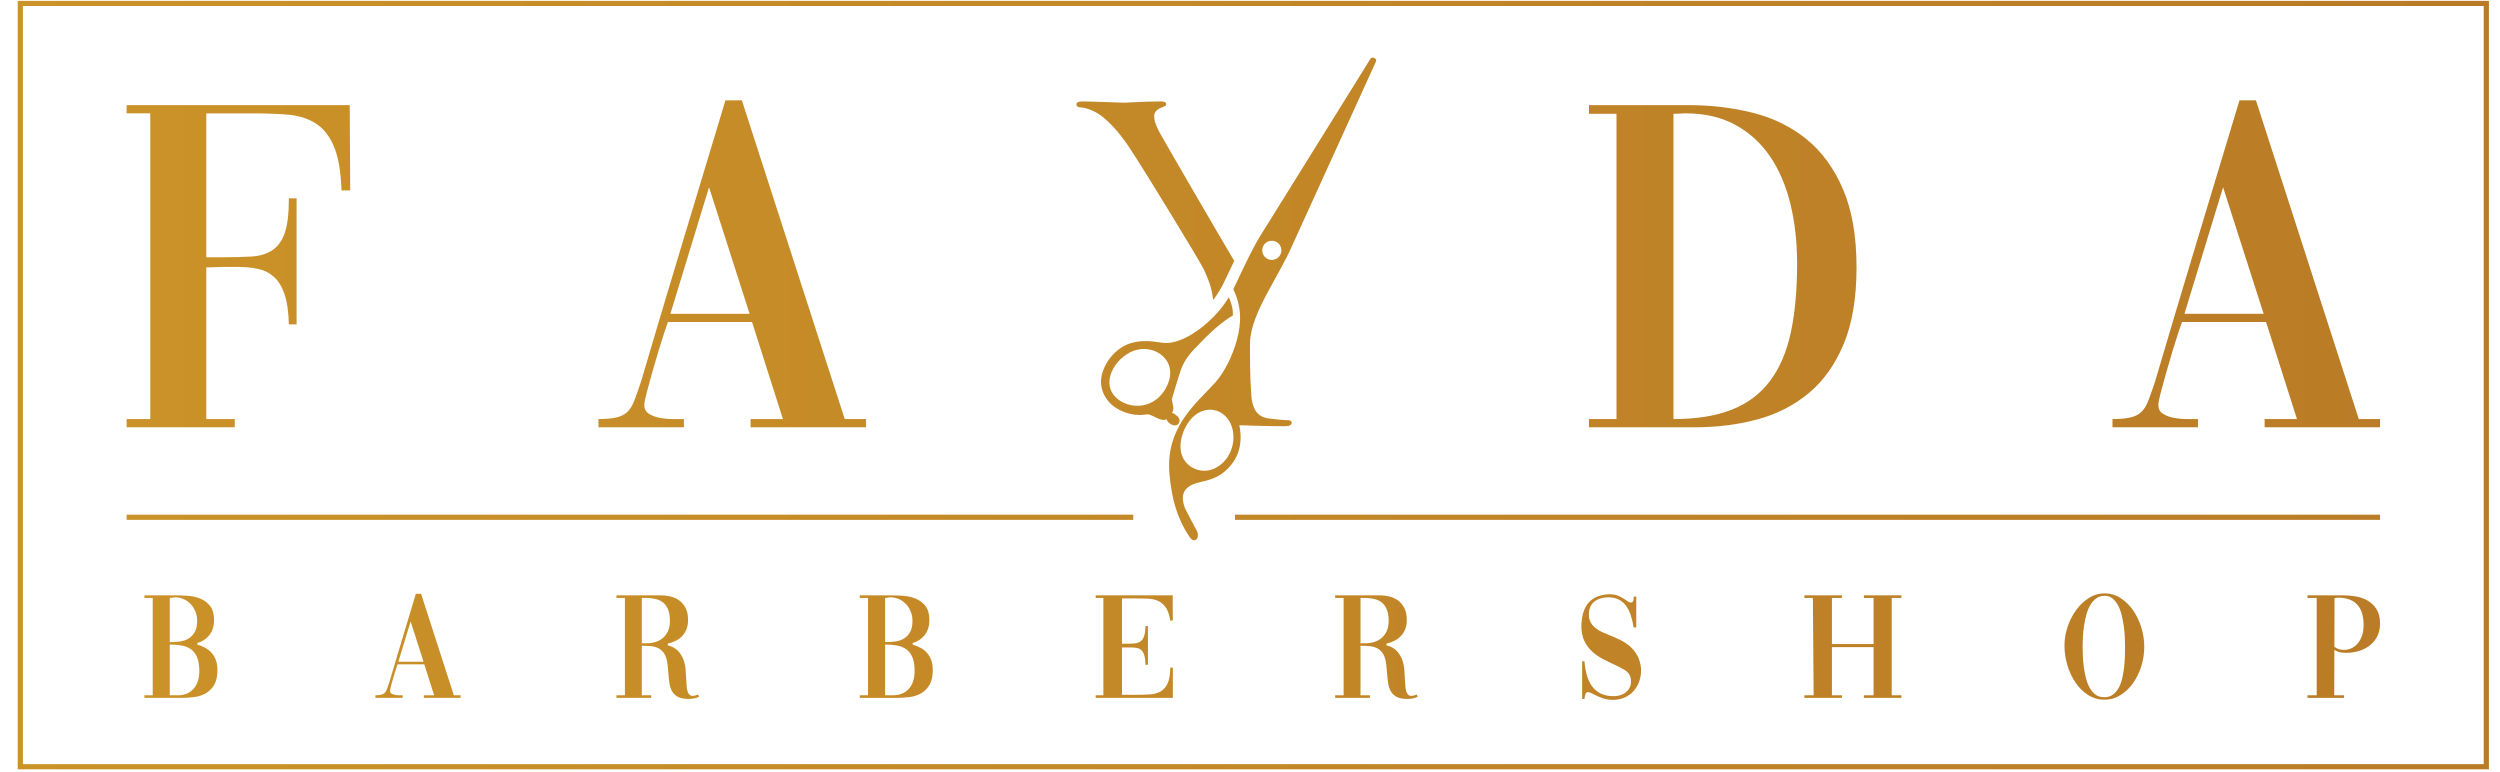 <?xml version="1.0" encoding="UTF-8"?>
<svg xmlns="http://www.w3.org/2000/svg" xmlns:xlink="http://www.w3.org/1999/xlink" width="745" zoomAndPan="magnify" viewBox="0 0 558.75 172.5" height="230" preserveAspectRatio="xMidYMid meet" version="1.0">
  <defs>
    <clipPath id="758fba2cc0">
      <path d="M 3 0 L 557 0 L 557 172 L 3 172 Z M 3 0 " clip-rule="nonzero"></path>
    </clipPath>
    <clipPath id="f7d9aefd61">
      <path d="M 555.109 170.781 L 5.121 170.781 L 5.121 1.348 L 555.109 1.348 Z M 3.961 0.188 L 3.961 171.941 L 556.273 171.941 L 556.273 0.188 Z M 531.938 116.191 L 276.02 116.191 L 276.02 115.035 L 531.938 115.035 Z M 308.746 142.625 C 308.266 143.027 307.711 143.316 307.082 143.5 C 306.449 143.684 305.816 143.777 305.176 143.777 L 304.074 143.777 L 304.074 133.641 L 305.07 133.641 C 305.805 133.641 306.492 133.715 307.133 133.867 C 307.773 134.016 308.336 134.277 308.816 134.656 C 309.297 135.031 309.676 135.555 309.949 136.219 C 310.223 136.883 310.363 137.73 310.363 138.762 C 310.363 139.676 310.211 140.449 309.914 141.078 C 309.617 141.711 309.227 142.227 308.746 142.625 Z M 316.578 155.25 C 316.395 155.32 316.211 155.383 316.031 155.438 C 315.848 155.496 315.652 155.523 315.445 155.523 C 315.125 155.523 314.875 155.426 314.691 155.234 C 314.508 155.039 314.367 154.773 314.277 154.441 C 314.188 154.109 314.125 153.723 314.09 153.273 C 314.055 152.828 314.023 152.352 314.004 151.848 C 313.98 151.141 313.934 150.391 313.867 149.598 C 313.797 148.809 313.625 148.059 313.352 147.348 C 313.074 146.641 312.668 146.004 312.129 145.441 C 311.594 144.879 310.844 144.477 309.879 144.223 L 309.879 143.844 C 310.5 143.707 311.082 143.5 311.633 143.227 C 312.184 142.953 312.664 142.602 313.074 142.18 C 313.488 141.754 313.812 141.246 314.055 140.648 C 314.297 140.055 314.414 139.355 314.414 138.555 C 314.414 137.5 314.238 136.625 313.883 135.926 C 313.527 135.23 313.07 134.668 312.508 134.242 C 311.949 133.82 311.301 133.516 310.566 133.332 C 309.832 133.148 309.09 133.059 308.336 133.059 L 298.406 133.059 L 298.406 133.641 L 300.297 133.641 L 300.297 155.387 L 298.406 155.387 L 298.406 155.973 L 306.172 155.973 L 306.172 155.387 L 304.074 155.387 L 304.074 144.324 C 304.762 144.324 305.426 144.355 306.066 144.41 C 306.707 144.469 307.289 144.629 307.805 144.891 C 308.316 145.156 308.754 145.562 309.105 146.113 C 309.461 146.66 309.699 147.43 309.812 148.414 C 309.855 148.734 309.891 149.043 309.914 149.344 C 309.938 149.641 309.961 149.926 309.984 150.199 C 310.055 151.094 310.137 151.906 310.242 152.637 C 310.344 153.371 310.551 154 310.859 154.527 C 311.168 155.055 311.609 155.469 312.184 155.766 C 312.754 156.062 313.547 156.211 314.555 156.211 C 314.941 156.211 315.324 156.176 315.703 156.109 C 316.082 156.039 316.465 155.914 316.855 155.73 L 316.648 155.215 C 316.625 155.238 316.602 155.25 316.578 155.25 Z M 203.113 153.961 C 202.242 154.914 201.109 155.387 199.711 155.387 L 197.824 155.387 L 197.824 144.051 C 198.809 144.051 199.703 144.125 200.504 144.273 C 201.305 144.426 201.996 144.711 202.582 145.133 C 203.164 145.555 203.617 146.16 203.938 146.938 C 204.258 147.715 204.418 148.734 204.418 149.996 C 204.418 151.688 203.984 153.012 203.113 153.961 Z M 197.824 133.676 C 198.051 133.629 198.266 133.59 198.457 133.555 C 198.652 133.523 198.84 133.504 199.023 133.504 C 199.645 133.504 200.246 133.625 200.828 133.867 C 201.414 134.105 201.934 134.457 202.391 134.914 C 202.852 135.371 203.223 135.926 203.508 136.578 C 203.793 137.23 203.938 137.961 203.938 138.762 C 203.938 139.793 203.766 140.613 203.422 141.234 C 203.078 141.852 202.633 142.336 202.082 142.676 C 201.531 143.02 200.926 143.242 200.262 143.348 C 199.598 143.449 198.945 143.5 198.305 143.5 L 197.824 143.5 Z M 207.168 145.906 C 206.754 145.449 206.273 145.07 205.723 144.773 C 205.176 144.477 204.59 144.234 203.973 144.051 L 203.973 143.707 C 205.07 143.41 205.969 142.82 206.668 141.938 C 207.367 141.055 207.715 139.941 207.715 138.59 C 207.715 137.238 207.426 136.191 206.84 135.445 C 206.258 134.703 205.527 134.152 204.66 133.797 C 203.789 133.441 202.852 133.23 201.84 133.16 C 200.832 133.094 199.906 133.059 199.059 133.059 L 192.156 133.059 L 192.156 133.641 L 194.008 133.641 L 194.008 155.387 L 192.156 155.387 L 192.156 155.973 L 200.605 155.973 C 201.496 155.973 202.414 155.91 203.355 155.781 C 204.293 155.656 205.141 155.375 205.895 154.941 C 206.652 154.504 207.27 153.875 207.75 153.051 C 208.23 152.227 208.473 151.129 208.473 149.754 C 208.473 148.906 208.355 148.168 208.129 147.539 C 207.898 146.906 207.578 146.363 207.168 145.906 Z M 250.762 133.746 L 250.762 143.879 L 251.652 143.879 C 252.363 143.879 252.988 143.855 253.527 143.809 C 254.062 143.766 254.516 143.617 254.883 143.363 C 255.25 143.113 255.523 142.715 255.707 142.18 C 255.891 141.641 255.992 140.891 256.016 139.93 L 256.566 139.93 L 256.566 148.586 L 256.016 148.586 C 255.992 147.715 255.906 147.023 255.758 146.508 C 255.609 145.992 255.398 145.602 255.121 145.34 C 254.848 145.078 254.516 144.902 254.125 144.824 C 253.738 144.746 253.289 144.703 252.789 144.703 L 250.762 144.703 L 250.762 155.285 L 254.094 155.285 C 255.145 155.285 256.125 155.254 257.031 155.199 C 257.934 155.141 258.719 154.922 259.383 154.547 C 260.047 154.168 260.574 153.566 260.965 152.742 C 261.352 151.918 261.547 150.738 261.547 149.203 L 262.129 149.203 L 262.129 155.973 L 244.887 155.973 L 244.887 155.387 L 246.605 155.387 L 246.605 133.641 L 244.887 133.641 L 244.887 133.059 L 262.098 133.059 L 262.129 138.691 L 261.547 138.691 C 261.363 137.434 261.039 136.465 260.566 135.789 C 260.098 135.113 259.523 134.621 258.848 134.312 C 258.176 134 257.406 133.832 256.551 133.797 C 255.688 133.762 254.766 133.746 253.785 133.746 Z M 282.359 54.941 C 282.918 53.895 284.215 53.5 285.258 54.059 C 286.301 54.613 286.695 55.91 286.141 56.957 C 285.586 58 284.289 58.395 283.242 57.84 C 282.199 57.281 281.805 55.984 282.359 54.941 Z M 270.738 104.969 C 267.766 105.914 264.445 104.043 263.93 100.867 C 263.414 97.707 265.293 93.777 267.746 92.332 C 271.582 90.066 275.859 93.031 275.672 98.008 C 275.559 101.141 273.637 104.043 270.738 104.969 Z M 276.426 76.055 C 275.473 79.504 273.688 83.195 271.566 85.539 C 267.238 90.324 260.363 95.527 261.398 106.191 C 261.891 111.289 262.945 115.633 265.855 119.988 C 267.047 121.777 268.32 120.105 267.438 118.535 C 266.422 116.727 265.598 115.047 264.836 113.562 C 263.316 109.52 265.754 108.289 268.434 107.707 C 270.141 107.332 272.031 106.785 273.621 105.457 C 276.895 102.715 277.812 99.16 276.996 95.035 C 279.25 95.117 283.395 95.262 287.148 95.262 C 288.207 95.262 288.688 94.973 288.688 94.496 C 288.688 94.207 288.496 93.918 287.918 93.918 C 287.055 93.918 284.941 93.727 283.598 93.535 C 280.715 93.148 279.852 91.039 279.66 88.254 C 279.371 84.219 279.371 80.188 279.371 78.652 L 279.371 76.352 C 279.789 69.586 285.645 62.211 288.98 54.5 C 299.027 32.434 303.613 22.355 307.535 13.738 C 307.852 13.043 306.641 12.578 306.309 13.113 L 282.855 50.824 C 280.152 54.883 278.121 59.492 275.914 64.074 C 275.828 64.258 275.742 64.438 275.652 64.617 C 277.438 68.457 277.555 71.953 276.426 76.055 Z M 366.77 149.41 C 366.816 150.465 366.684 151.418 366.375 152.277 C 366.062 153.137 365.629 153.875 365.07 154.492 C 364.508 155.113 363.832 155.59 363.043 155.918 C 362.25 156.25 361.398 156.418 360.484 156.418 C 359.59 156.418 358.801 156.285 358.113 156.023 C 357.426 155.758 356.828 155.5 356.324 155.25 C 356.051 155.09 355.793 154.957 355.551 154.855 C 355.312 154.75 355.078 154.699 354.848 154.699 C 354.598 154.699 354.418 154.883 354.316 155.25 C 354.215 155.617 354.148 155.938 354.129 156.211 L 353.613 156.211 L 353.613 147.793 L 354.129 147.793 C 354.219 148.965 354.402 150.023 354.676 150.973 C 354.953 151.922 355.348 152.742 355.863 153.43 C 356.379 154.117 357.023 154.648 357.805 155.027 C 358.582 155.402 359.508 155.594 360.586 155.594 C 361.25 155.594 361.852 155.488 362.391 155.285 C 362.926 155.078 363.375 154.785 363.73 154.406 C 364.086 154.031 364.324 153.578 364.449 153.051 C 364.574 152.527 364.559 151.953 364.398 151.332 C 364.215 150.668 363.773 150.133 363.078 149.719 C 362.379 149.309 361.559 148.883 360.621 148.449 C 359.816 148.082 359 147.68 358.164 147.246 C 357.328 146.812 356.555 146.266 355.844 145.613 C 355.133 144.961 354.559 144.176 354.109 143.262 C 353.664 142.344 353.441 141.223 353.441 139.895 C 353.441 139.688 353.445 139.461 353.457 139.207 C 353.469 138.957 353.496 138.703 353.543 138.453 C 353.797 136.598 354.426 135.219 355.434 134.312 C 356.441 133.406 357.805 132.91 359.52 132.816 C 360.484 132.793 361.285 132.941 361.926 133.266 C 362.566 133.586 363.094 133.895 363.508 134.191 C 363.895 134.512 364.215 134.672 364.469 134.672 C 364.789 134.672 364.984 134.52 365.051 134.211 C 365.121 133.898 365.156 133.605 365.156 133.332 L 365.703 133.332 L 365.703 140.238 L 365.121 140.238 C 364.961 139.23 364.742 138.309 364.469 137.473 C 364.195 136.637 363.832 135.926 363.387 135.344 C 362.938 134.758 362.395 134.305 361.754 133.984 C 361.113 133.664 360.344 133.504 359.453 133.504 C 358.855 133.504 358.285 133.586 357.734 133.746 C 357.184 133.906 356.711 134.152 356.309 134.484 C 355.906 134.816 355.598 135.246 355.383 135.773 C 355.164 136.297 355.078 136.93 355.125 137.66 C 355.168 138.281 355.328 138.812 355.605 139.258 C 355.879 139.707 356.234 140.094 356.668 140.426 C 357.105 140.758 357.598 141.051 358.148 141.305 C 358.695 141.555 359.27 141.797 359.863 142.023 C 360.621 142.324 361.379 142.66 362.148 143.039 C 362.914 143.414 363.625 143.883 364.277 144.445 C 364.93 145.008 365.48 145.688 365.93 146.492 C 366.375 147.293 366.656 148.266 366.77 149.41 Z M 527.953 141.922 C 527.746 142.586 527.449 143.168 527.059 143.672 C 526.668 144.176 526.199 144.566 525.652 144.84 C 525.102 145.117 524.492 145.254 523.828 145.254 C 523.051 145.254 522.352 145.023 521.734 144.566 L 521.77 133.676 C 521.953 133.652 522.117 133.629 522.266 133.605 C 522.414 133.586 522.523 133.574 522.594 133.574 C 523.441 133.574 524.211 133.688 524.91 133.918 C 525.609 134.145 526.211 134.508 526.715 135 C 527.219 135.492 527.605 136.125 527.867 136.906 C 528.129 137.684 528.262 138.625 528.262 139.723 C 528.262 140.523 528.16 141.258 527.953 141.922 Z M 529.156 134.227 C 528.352 133.77 527.473 133.457 526.508 133.297 C 525.547 133.137 524.633 133.059 523.762 133.059 L 515.723 133.059 L 515.723 133.641 L 517.785 133.641 L 517.785 155.387 L 515.723 155.387 L 515.723 155.973 L 523.898 155.973 L 523.898 155.387 L 521.699 155.387 L 521.734 145.219 C 522.191 145.539 522.645 145.734 523.09 145.805 C 523.539 145.871 523.988 145.906 524.449 145.906 C 525.297 145.906 526.16 145.785 527.043 145.543 C 527.926 145.305 528.727 144.926 529.445 144.41 C 530.168 143.895 530.766 143.223 531.234 142.383 C 531.703 141.551 531.938 140.535 531.938 139.344 C 531.938 138.039 531.672 136.973 531.148 136.148 C 530.621 135.324 529.957 134.684 529.156 134.227 Z M 374.023 25.441 L 376.723 25.332 C 380.965 25.332 384.656 26.18 387.785 27.871 C 390.914 29.562 393.504 31.902 395.555 34.887 C 397.605 37.875 399.133 41.418 400.145 45.52 C 401.152 49.621 401.652 54.082 401.652 58.902 C 401.652 64.805 401.188 69.934 400.25 74.285 C 399.316 78.641 397.77 82.254 395.609 85.133 C 393.453 88.012 390.609 90.152 387.082 91.555 C 383.555 92.957 379.203 93.66 374.023 93.66 Z M 392.859 93.715 C 397.211 92.523 401.023 90.566 404.301 87.832 C 407.574 85.098 410.164 81.445 412.07 76.875 C 413.977 72.309 414.934 66.605 414.934 59.766 C 414.934 52.789 413.922 46.961 411.91 42.281 C 409.895 37.605 407.176 33.879 403.758 31.109 C 400.34 28.34 396.367 26.379 391.832 25.227 C 387.297 24.074 382.512 23.5 377.477 23.5 L 355.133 23.5 L 355.133 25.441 L 361.285 25.441 L 361.285 93.66 L 355.133 93.66 L 355.133 95.496 L 378.879 95.496 C 383.844 95.496 388.504 94.898 392.859 93.715 Z M 416.582 133.059 L 424.965 133.059 L 424.965 133.641 L 422.797 133.641 L 422.797 155.387 L 424.965 155.387 L 424.965 155.973 L 416.582 155.973 L 416.582 155.387 L 418.746 155.387 L 418.746 144.633 L 409.434 144.633 L 409.434 155.387 L 411.668 155.387 L 411.668 155.973 L 403.285 155.973 L 403.285 155.387 L 405.348 155.387 L 405.176 133.641 L 403.285 133.641 L 403.285 133.059 L 411.668 133.059 L 411.668 133.645 L 409.434 133.645 L 409.434 143.949 L 418.746 143.949 L 418.746 133.645 L 416.582 133.645 Z M 496.859 41.848 L 505.922 70.129 L 488.223 70.129 Z M 491.246 93.66 L 488.707 93.66 C 487.734 93.66 486.781 93.57 485.848 93.391 C 484.91 93.211 484.102 92.906 483.418 92.473 C 482.734 92.039 482.395 91.391 482.395 90.531 C 482.395 90.027 482.574 89.09 482.934 87.723 C 483.293 86.355 483.707 84.844 484.176 83.188 C 484.641 81.535 485.129 79.879 485.633 78.223 C 486.133 76.57 486.566 75.203 486.926 74.121 L 487.68 71.965 L 506.465 71.965 L 513.371 93.66 L 506.141 93.66 L 506.141 95.496 L 531.938 95.496 L 531.938 93.66 L 527.188 93.66 L 504.199 22.418 L 500.527 22.418 C 497.359 32.926 494.195 43.414 491.027 53.883 C 487.863 64.355 484.73 74.844 481.637 85.348 C 481.059 87.074 480.559 88.496 480.129 89.613 C 479.695 90.73 479.156 91.574 478.508 92.148 C 477.859 92.727 477.031 93.121 476.023 93.336 C 475.016 93.551 473.723 93.66 472.141 93.66 L 472.141 95.496 L 491.246 95.496 Z M 474.914 146.609 C 474.891 147.422 474.832 148.25 474.742 149.082 C 474.648 149.922 474.512 150.746 474.328 151.555 C 474.145 152.371 473.879 153.094 473.535 153.723 C 473.195 154.352 472.758 154.859 472.23 155.25 C 471.707 155.641 471.062 155.832 470.309 155.832 C 469.551 155.832 468.91 155.645 468.387 155.266 C 467.859 154.891 467.418 154.387 467.062 153.758 C 466.707 153.125 466.426 152.41 466.219 151.609 C 466.016 150.809 465.855 149.988 465.738 149.152 C 465.625 148.316 465.551 147.492 465.516 146.68 C 465.48 145.867 465.465 145.129 465.465 144.465 C 465.465 143.82 465.488 143.094 465.531 142.281 C 465.578 141.469 465.664 140.645 465.789 139.809 C 465.918 138.973 466.09 138.16 466.305 137.371 C 466.523 136.578 466.816 135.871 467.18 135.238 C 467.547 134.609 467.996 134.105 468.523 133.727 C 469.047 133.348 469.68 133.16 470.41 133.16 C 471.098 133.16 471.684 133.359 472.164 133.762 C 472.645 134.164 473.055 134.684 473.398 135.324 C 473.742 135.965 474.012 136.699 474.207 137.523 C 474.402 138.348 474.555 139.172 474.672 139.996 C 474.785 140.82 474.859 141.625 474.895 142.402 C 474.93 143.18 474.945 143.855 474.945 144.43 C 474.945 145.07 474.934 145.797 474.914 146.609 Z M 476.75 136.406 C 475.961 135.273 475.02 134.359 473.934 133.66 C 472.844 132.961 471.648 132.613 470.344 132.613 C 469.105 132.613 467.949 132.953 466.871 133.641 C 465.797 134.328 464.852 135.223 464.039 136.32 C 463.227 137.422 462.586 138.668 462.113 140.066 C 461.645 141.465 461.41 142.871 461.41 144.289 C 461.41 145.781 461.629 147.246 462.062 148.688 C 462.5 150.133 463.105 151.426 463.887 152.57 C 464.664 153.715 465.602 154.637 466.703 155.336 C 467.801 156.035 469.016 156.383 470.344 156.383 C 471.648 156.383 472.844 156.039 473.934 155.352 C 475.02 154.668 475.961 153.766 476.75 152.656 C 477.539 151.543 478.152 150.285 478.59 148.879 C 479.023 147.469 479.242 146.031 479.242 144.566 C 479.242 143.125 479.023 141.688 478.59 140.254 C 478.152 138.824 477.539 137.539 476.75 136.406 Z M 43.234 153.961 C 42.367 154.914 41.23 155.387 39.836 155.387 L 37.945 155.387 L 37.945 144.051 C 38.93 144.051 39.824 144.125 40.625 144.273 C 41.426 144.426 42.121 144.711 42.703 145.133 C 43.289 145.555 43.738 146.16 44.059 146.938 C 44.379 147.715 44.543 148.734 44.543 149.996 C 44.543 151.688 44.105 153.012 43.234 153.961 Z M 37.945 133.676 C 38.176 133.629 38.387 133.59 38.582 133.555 C 38.777 133.523 38.965 133.504 39.148 133.504 C 39.766 133.504 40.367 133.625 40.953 133.867 C 41.535 134.105 42.059 134.457 42.516 134.914 C 42.973 135.371 43.344 135.926 43.633 136.578 C 43.918 137.23 44.059 137.961 44.059 138.762 C 44.059 139.793 43.887 140.613 43.543 141.234 C 43.199 141.852 42.754 142.336 42.207 142.676 C 41.656 143.02 41.051 143.242 40.383 143.348 C 39.719 143.449 39.066 143.5 38.426 143.5 L 37.945 143.5 Z M 47.289 145.906 C 46.875 145.449 46.395 145.07 45.848 144.773 C 45.297 144.477 44.715 144.234 44.094 144.051 L 44.094 143.707 C 45.195 143.41 46.094 142.82 46.793 141.938 C 47.488 141.055 47.84 139.941 47.84 138.59 C 47.84 137.238 47.547 136.191 46.965 135.445 C 46.379 134.703 45.652 134.152 44.781 133.797 C 43.91 133.441 42.973 133.23 41.965 133.16 C 40.957 133.094 40.027 133.059 39.184 133.059 L 32.277 133.059 L 32.277 133.641 L 34.133 133.641 L 34.133 155.387 L 32.277 155.387 L 32.277 155.973 L 40.727 155.973 C 41.621 155.973 42.539 155.91 43.477 155.781 C 44.414 155.656 45.262 155.375 46.02 154.941 C 46.773 154.504 47.391 153.875 47.875 153.051 C 48.355 152.227 48.598 151.129 48.598 149.754 C 48.598 148.906 48.48 148.168 48.25 147.539 C 48.023 146.906 47.703 146.363 47.289 145.906 Z M 240.578 23.34 C 240.578 22.957 240.961 22.668 241.824 22.668 C 243.648 22.668 250.852 22.957 251.332 22.957 C 252.004 22.957 255.652 22.668 259.398 22.668 C 260.453 22.668 260.645 22.957 260.645 23.34 C 260.645 23.727 260.07 23.82 259.207 24.207 C 258.438 24.59 257.957 25.164 257.957 25.934 C 257.957 27.086 258.438 28.238 259.207 29.68 C 260.57 32.148 272.074 51.949 275.848 58.312 C 275.102 59.863 274.371 61.426 273.629 62.973 C 273.547 63.141 273.465 63.305 273.383 63.469 L 273.133 63.965 L 272.863 64.438 C 272.348 65.355 271.773 66.227 271.141 67.055 C 270.812 64.121 270.035 62.406 269.098 60.309 C 268.426 58.773 255.559 37.648 252.195 32.652 C 249.797 29.102 247.395 26.703 245.668 25.547 C 244.227 24.59 242.402 24.012 241.539 24.012 C 241.059 24.012 240.578 23.82 240.578 23.34 Z M 52.473 95.496 L 28.297 95.496 L 28.297 93.66 L 33.586 93.66 L 33.586 25.332 L 28.297 25.332 L 28.297 23.5 L 78.164 23.5 L 78.273 42.559 L 76.328 42.559 C 76.184 38.301 75.609 34.996 74.602 32.652 C 73.594 30.305 72.207 28.59 70.445 27.508 C 68.684 26.422 66.598 25.793 64.184 25.609 C 61.773 25.43 59.129 25.34 56.254 25.34 L 46.105 25.34 L 46.105 57.5 L 49.668 57.5 C 52.113 57.5 54.27 57.445 56.145 57.34 C 58.016 57.23 59.578 56.762 60.84 55.934 C 62.098 55.109 63.035 53.812 63.648 52.047 C 64.258 50.285 64.562 47.715 64.562 44.332 L 66.289 44.332 L 66.289 72.504 L 64.562 72.504 C 64.492 69.695 64.168 67.449 63.594 65.758 C 63.016 64.066 62.223 62.773 61.219 61.871 C 60.211 60.973 59.023 60.379 57.656 60.09 C 56.289 59.805 54.742 59.66 53.012 59.66 L 49.992 59.66 C 49.414 59.66 48.766 59.68 48.051 59.715 C 47.328 59.75 46.68 59.766 46.105 59.766 L 46.105 93.66 L 52.473 93.66 Z M 261.059 85.695 C 258.539 91.879 252.031 91.66 249.219 88.637 C 245.852 85.023 249.781 79.199 254.152 78.164 C 258.461 77.148 263.09 80.715 261.059 85.695 Z M 267.809 77.109 C 270.684 74.066 273.312 71.773 275.547 70.512 C 275.609 69.129 275.25 67.762 274.637 66.441 C 273.676 68.023 272.598 69.398 271.363 70.672 C 268.148 73.988 263.379 77.172 259.742 76.594 C 257.121 76.18 255.031 76.008 252.707 76.711 C 249.402 77.711 246.648 81.047 246.133 84.453 C 245.848 86.348 246.508 88.203 247.695 89.645 C 249.461 91.789 252.797 93.016 255.586 92.703 C 256.523 92.598 256.52 92.477 257.48 92.898 C 258.598 93.395 259.777 94.203 260.75 93.699 C 260.762 94.191 261.539 94.727 261.883 94.902 C 263.285 95.613 264.199 94.07 263.227 93.113 C 262.852 92.742 262.281 92.309 261.926 92.285 C 262.129 91.961 262.238 91.637 262.25 91.207 C 262.168 90.77 261.988 89.652 261.906 89.215 C 262.566 87.047 263.203 84.746 264.023 82.406 C 264.754 80.328 266.516 78.34 267.809 77.109 Z M 28.297 115.035 L 253.281 115.035 L 253.281 116.195 L 28.297 116.195 Z M 89.027 147.898 L 91.777 138.898 L 94.664 147.898 Z M 94.113 132.715 L 92.945 132.715 C 91.938 136.059 90.93 139.395 89.922 142.73 C 88.914 146.062 87.918 149.398 86.934 152.742 C 86.75 153.293 86.59 153.746 86.449 154.098 C 86.312 154.453 86.141 154.723 85.938 154.906 C 85.73 155.09 85.469 155.215 85.145 155.285 C 84.824 155.352 84.414 155.387 83.91 155.387 L 83.91 155.973 L 89.988 155.973 L 89.988 155.387 L 89.184 155.387 C 88.875 155.387 88.57 155.359 88.273 155.301 C 87.977 155.246 87.715 155.145 87.5 155.012 C 87.281 154.871 87.172 154.668 87.172 154.391 C 87.172 154.23 87.23 153.934 87.344 153.5 C 87.457 153.062 87.59 152.582 87.738 152.055 C 87.887 151.527 88.043 151 88.203 150.477 C 88.363 149.949 88.5 149.512 88.617 149.168 L 88.855 148.48 L 94.832 148.48 L 97.031 155.387 L 94.73 155.387 L 94.73 155.973 L 102.941 155.973 L 102.941 155.387 L 101.43 155.387 Z M 148.113 142.625 C 147.633 143.027 147.078 143.316 146.449 143.5 C 145.816 143.684 145.184 143.777 144.543 143.777 L 143.445 143.777 L 143.445 133.641 L 144.441 133.641 C 145.172 133.641 145.859 133.715 146.5 133.867 C 147.141 134.016 147.703 134.277 148.184 134.656 C 148.664 135.031 149.043 135.555 149.316 136.219 C 149.594 136.883 149.73 137.73 149.73 138.762 C 149.73 139.676 149.582 140.449 149.281 141.078 C 148.984 141.711 148.598 142.227 148.113 142.625 Z M 155.949 155.25 C 155.766 155.32 155.582 155.383 155.398 155.438 C 155.215 155.496 155.02 155.523 154.812 155.523 C 154.492 155.523 154.242 155.426 154.059 155.234 C 153.875 155.039 153.738 154.773 153.645 154.441 C 153.555 154.109 153.492 153.723 153.457 153.273 C 153.422 152.828 153.395 152.352 153.371 151.848 C 153.348 151.141 153.301 150.391 153.234 149.598 C 153.164 148.809 152.992 148.059 152.719 147.348 C 152.445 146.641 152.035 146.004 151.5 145.441 C 150.961 144.879 150.211 144.477 149.25 144.223 L 149.25 143.844 C 149.867 143.707 150.453 143.5 151 143.227 C 151.551 142.953 152.031 142.602 152.445 142.18 C 152.855 141.754 153.184 141.246 153.422 140.648 C 153.664 140.055 153.781 139.355 153.781 138.555 C 153.781 137.5 153.605 136.625 153.25 135.926 C 152.895 135.23 152.438 134.668 151.879 134.242 C 151.316 133.82 150.668 133.516 149.934 133.332 C 149.203 133.148 148.457 133.059 147.703 133.059 L 137.777 133.059 L 137.777 133.641 L 139.664 133.641 L 139.664 155.387 L 137.777 155.387 L 137.777 155.973 L 145.539 155.973 L 145.539 155.387 L 143.445 155.387 L 143.445 144.324 C 144.133 144.324 144.797 144.355 145.438 144.41 C 146.078 144.469 146.656 144.629 147.172 144.891 C 147.688 145.156 148.117 145.562 148.477 146.113 C 148.832 146.66 149.066 147.43 149.18 148.414 C 149.227 148.734 149.262 149.043 149.281 149.344 C 149.305 149.641 149.328 149.926 149.352 150.199 C 149.422 151.094 149.508 151.906 149.609 152.637 C 149.711 153.371 149.918 154 150.227 154.527 C 150.535 155.055 150.977 155.469 151.551 155.766 C 152.125 156.062 152.914 156.211 153.922 156.211 C 154.309 156.211 154.695 156.176 155.074 156.109 C 155.449 156.039 155.832 155.914 156.223 155.73 L 156.016 155.215 C 155.992 155.238 155.969 155.25 155.949 155.25 Z M 158.469 41.848 L 167.535 70.129 L 149.832 70.129 Z M 152.855 93.66 L 150.32 93.66 C 149.348 93.66 148.395 93.57 147.457 93.391 C 146.523 93.211 145.715 92.906 145.031 92.473 C 144.348 92.039 144.004 91.391 144.004 90.531 C 144.004 90.027 144.184 89.09 144.547 87.723 C 144.902 86.355 145.316 84.844 145.785 83.188 C 146.254 81.535 146.738 79.879 147.242 78.223 C 147.746 76.57 148.18 75.203 148.539 74.121 L 149.293 71.965 L 168.078 71.965 L 174.984 93.66 L 167.754 93.66 L 167.754 95.496 L 193.547 95.496 L 193.547 93.66 L 188.801 93.66 L 165.809 22.418 L 162.141 22.418 C 158.973 32.926 155.805 43.414 152.641 53.883 C 149.473 64.355 146.344 74.844 143.25 85.348 C 142.672 87.074 142.172 88.496 141.738 89.613 C 141.305 90.73 140.77 91.574 140.121 92.148 C 139.473 92.727 138.645 93.121 137.637 93.336 C 136.629 93.551 135.332 93.66 133.75 93.66 L 133.75 95.496 L 152.855 95.496 Z M 152.855 93.66 " clip-rule="evenodd"></path>
    </clipPath>
    <linearGradient x1="0.017" gradientTransform="matrix(573.277, 0, 0, 573.277, -5.898, 91.447)" y1="0" x2="0.981" gradientUnits="userSpaceOnUse" y2="0" id="f34f917066">
      <stop stop-opacity="1" stop-color="rgb(79.488%, 57.48%, 15.675%)" offset="0"></stop>
      <stop stop-opacity="1" stop-color="rgb(79.381%, 57.332%, 15.663%)" offset="0.031"></stop>
      <stop stop-opacity="1" stop-color="rgb(79.169%, 57.037%, 15.64%)" offset="0.062"></stop>
      <stop stop-opacity="1" stop-color="rgb(78.957%, 56.741%, 15.616%)" offset="0.094"></stop>
      <stop stop-opacity="1" stop-color="rgb(78.743%, 56.447%, 15.591%)" offset="0.125"></stop>
      <stop stop-opacity="1" stop-color="rgb(78.531%, 56.151%, 15.569%)" offset="0.156"></stop>
      <stop stop-opacity="1" stop-color="rgb(78.319%, 55.856%, 15.544%)" offset="0.188"></stop>
      <stop stop-opacity="1" stop-color="rgb(78.105%, 55.56%, 15.521%)" offset="0.219"></stop>
      <stop stop-opacity="1" stop-color="rgb(77.893%, 55.266%, 15.497%)" offset="0.25"></stop>
      <stop stop-opacity="1" stop-color="rgb(77.681%, 54.97%, 15.472%)" offset="0.281"></stop>
      <stop stop-opacity="1" stop-color="rgb(77.467%, 54.674%, 15.45%)" offset="0.312"></stop>
      <stop stop-opacity="1" stop-color="rgb(77.255%, 54.379%, 15.425%)" offset="0.344"></stop>
      <stop stop-opacity="1" stop-color="rgb(77.043%, 54.083%, 15.402%)" offset="0.375"></stop>
      <stop stop-opacity="1" stop-color="rgb(76.831%, 53.789%, 15.378%)" offset="0.406"></stop>
      <stop stop-opacity="1" stop-color="rgb(76.617%, 53.493%, 15.355%)" offset="0.438"></stop>
      <stop stop-opacity="1" stop-color="rgb(76.405%, 53.198%, 15.331%)" offset="0.469"></stop>
      <stop stop-opacity="1" stop-color="rgb(76.193%, 52.902%, 15.306%)" offset="0.5"></stop>
      <stop stop-opacity="1" stop-color="rgb(75.98%, 52.606%, 15.283%)" offset="0.531"></stop>
      <stop stop-opacity="1" stop-color="rgb(75.768%, 52.312%, 15.259%)" offset="0.562"></stop>
      <stop stop-opacity="1" stop-color="rgb(75.555%, 52.016%, 15.236%)" offset="0.594"></stop>
      <stop stop-opacity="1" stop-color="rgb(75.342%, 51.721%, 15.211%)" offset="0.625"></stop>
      <stop stop-opacity="1" stop-color="rgb(75.13%, 51.425%, 15.187%)" offset="0.656"></stop>
      <stop stop-opacity="1" stop-color="rgb(74.918%, 51.131%, 15.164%)" offset="0.688"></stop>
      <stop stop-opacity="1" stop-color="rgb(74.706%, 50.835%, 15.14%)" offset="0.719"></stop>
      <stop stop-opacity="1" stop-color="rgb(74.492%, 50.54%, 15.117%)" offset="0.75"></stop>
      <stop stop-opacity="1" stop-color="rgb(74.28%, 50.244%, 15.092%)" offset="0.781"></stop>
      <stop stop-opacity="1" stop-color="rgb(74.068%, 49.948%, 15.07%)" offset="0.812"></stop>
      <stop stop-opacity="1" stop-color="rgb(73.854%, 49.654%, 15.045%)" offset="0.844"></stop>
      <stop stop-opacity="1" stop-color="rgb(73.642%, 49.358%, 15.021%)" offset="0.875"></stop>
      <stop stop-opacity="1" stop-color="rgb(73.43%, 49.063%, 14.998%)" offset="0.906"></stop>
      <stop stop-opacity="1" stop-color="rgb(73.216%, 48.767%, 14.973%)" offset="0.938"></stop>
      <stop stop-opacity="1" stop-color="rgb(73.004%, 48.473%, 14.951%)" offset="0.969"></stop>
      <stop stop-opacity="1" stop-color="rgb(72.792%, 48.177%, 14.926%)" offset="1"></stop>
    </linearGradient>
  </defs>
  <g clip-path="url(#758fba2cc0)">
    <g clip-path="url(#f7d9aefd61)">
      <path fill="url(#f34f917066)" d="M 3.961 0.188 L 3.961 171.941 L 556.273 171.941 L 556.273 0.188 Z M 3.961 0.188 " fill-rule="nonzero"></path>
    </g>
  </g>
</svg>

